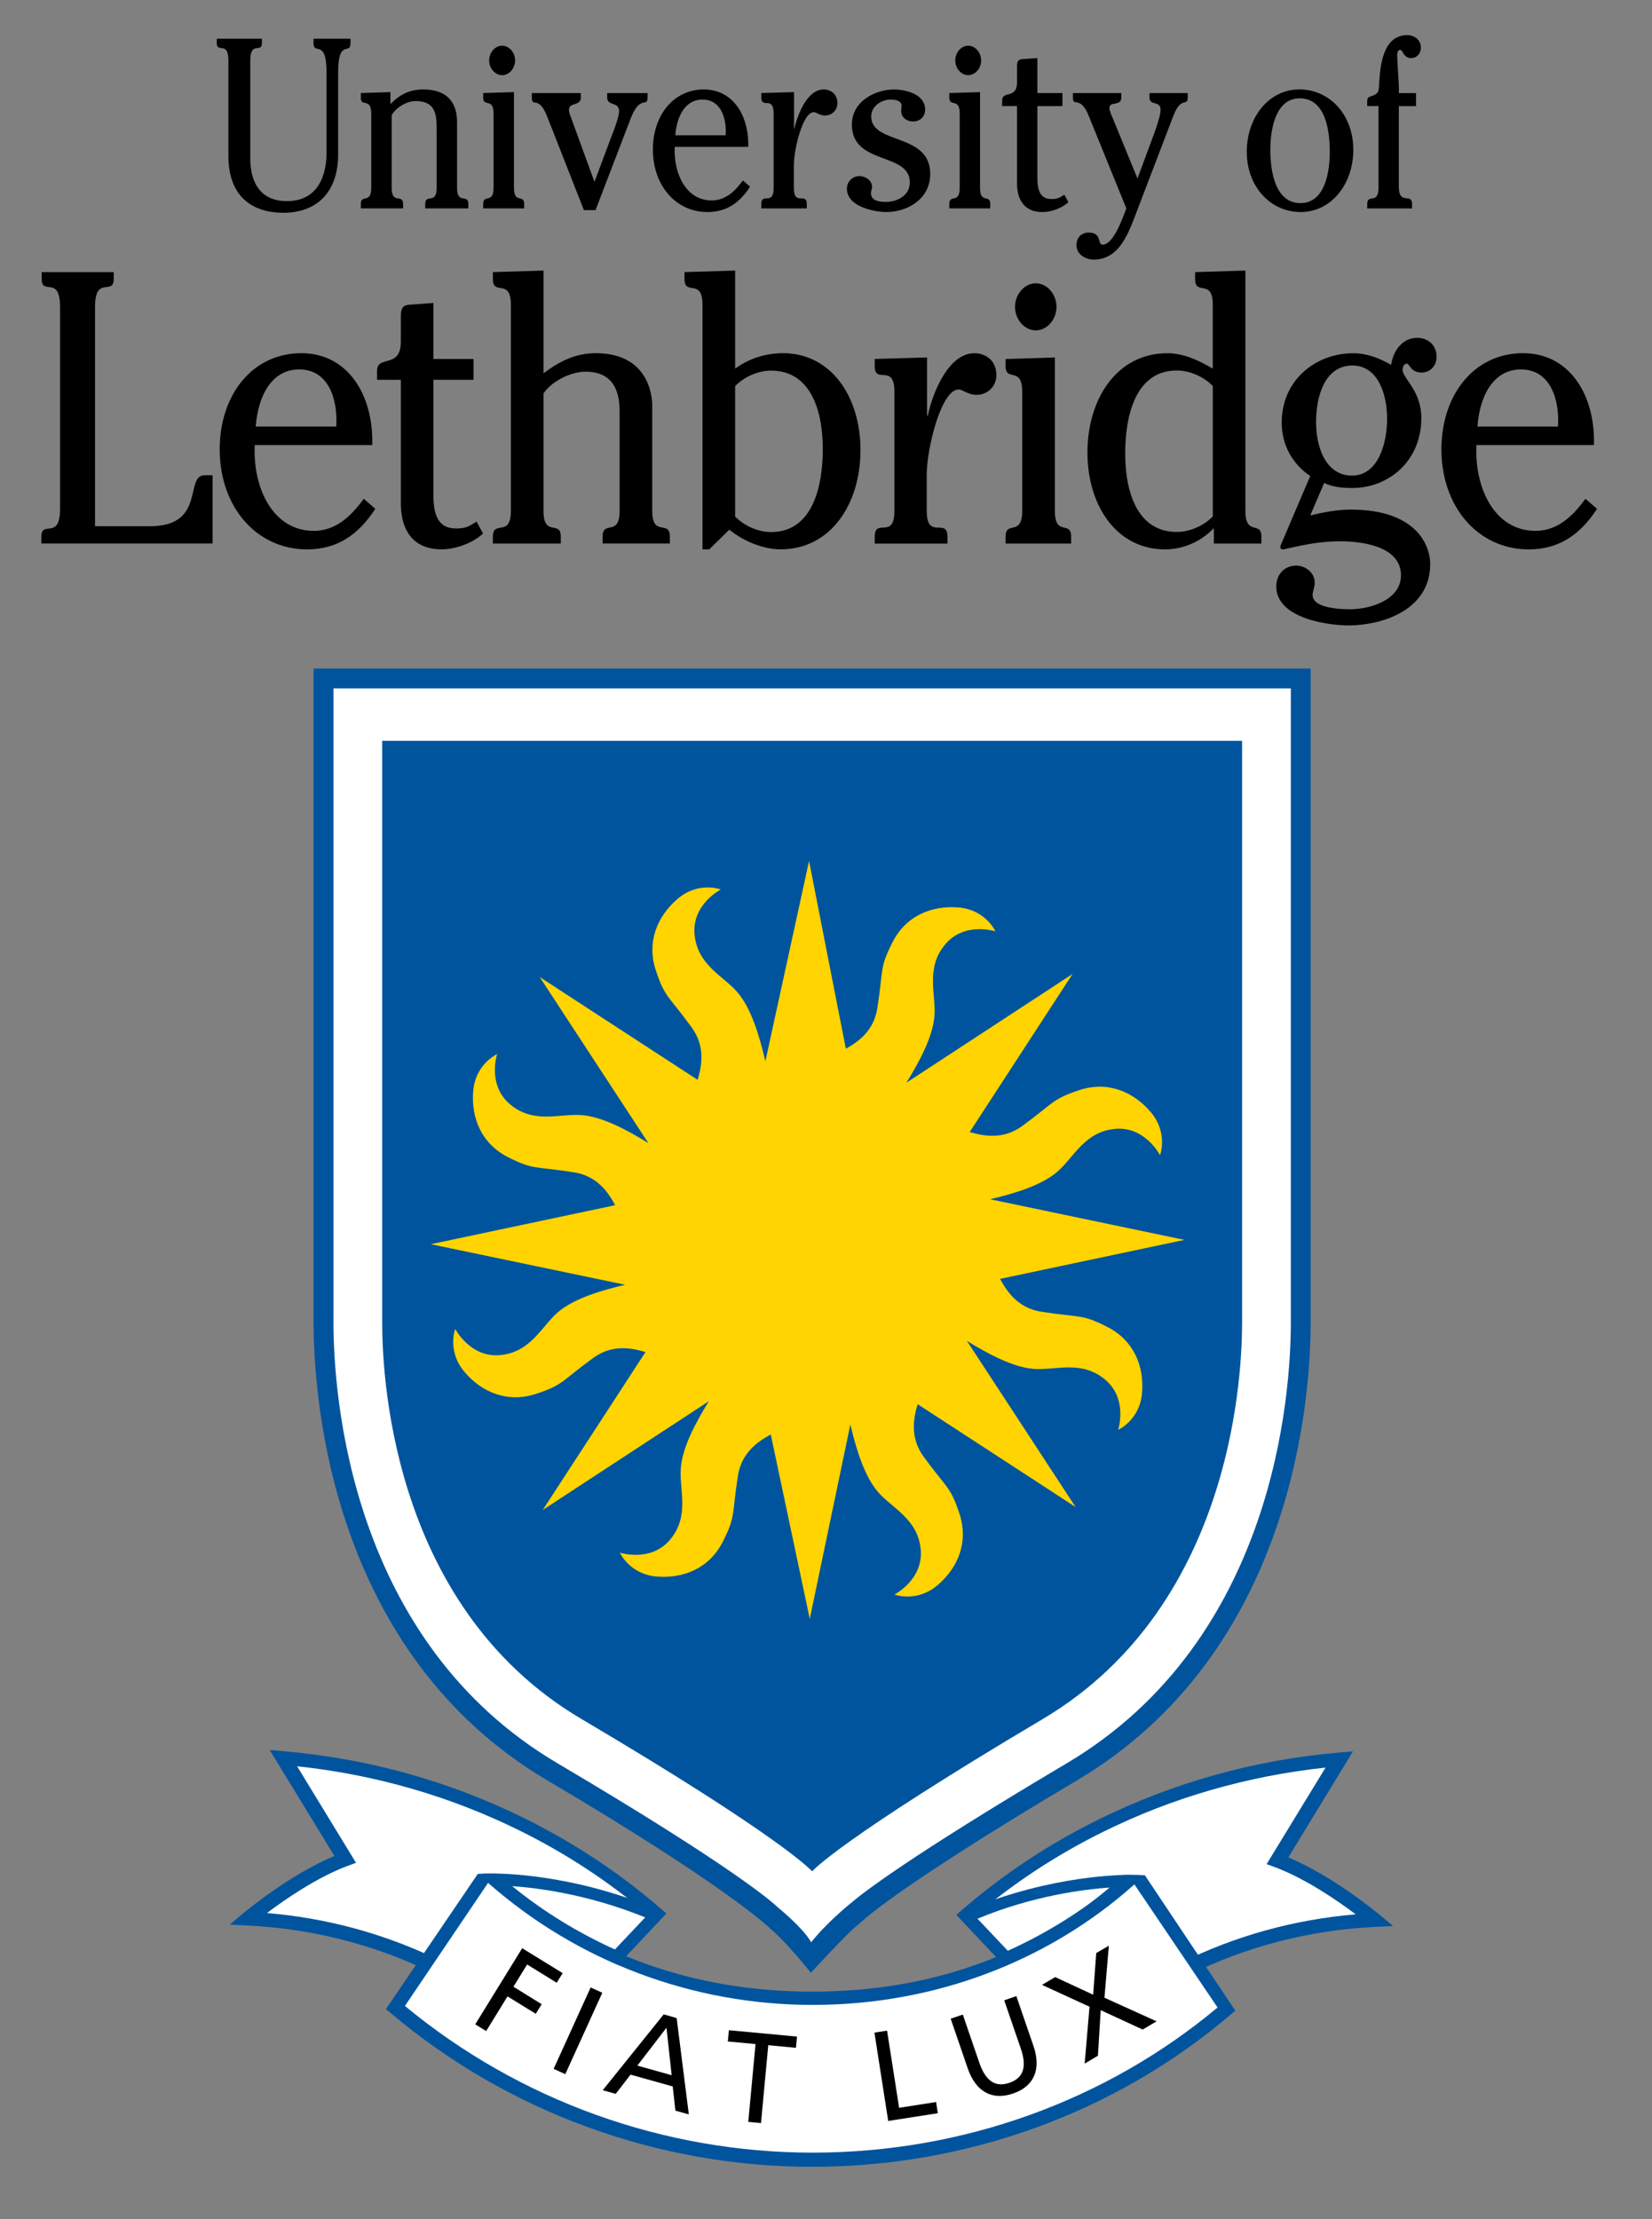 <?xml version="1.0" encoding="UTF-8"?>
<!DOCTYPE svg  PUBLIC '-//W3C//DTD SVG 1.1//EN'  'http://www.w3.org/Graphics/SVG/1.1/DTD/svg11.dtd'>
<svg enable-background="new 0 0 46.167 62" version="1.1" viewBox="0 0 46.167 62" xml:space="preserve" xmlns="http://www.w3.org/2000/svg" xmlns:xlink="http://www.w3.org/1999/xlink">

<rect x="0" y="0" width="46.167" height="62" fill="#808080" stroke="none"/>

<rect x="-268.08" y="-366.58" width="612" height="792" fill="none"/>

	<defs>
		<rect id="d" x="-268.08" y="-366.58" width="612" height="792"/>
	</defs>
	<clipPath>
		<use overflow="visible" xlink:href="#d"/>
	</clipPath>


	<defs>
		<rect id="c" x="1.156" y=".98" width="43.473" height="59.555"/>
	</defs>
	<clipPath id="a">
		<use overflow="visible" xlink:href="#c"/>
	</clipPath>
	<path d="m37.811 48.928-0.378 0.033c-2.37 0.203-4.645 0.838-6.757 1.883-1.388 0.688-2.664 1.535-3.798 2.52l-0.149 0.131 3.504 3.729 0.139-0.125c0.835-0.754 1.786-1.398 2.827-1.912 1.637-0.811 3.4-1.266 5.242-1.355l0.49-0.023-0.375-0.314c-0.055-0.045-1.284-1.072-2.552-1.604 0.204-0.336 1.609-2.637 1.609-2.637l0.198-0.326z" clip-path="url(#a)" fill="#00549D"/>
	<path d="m35.616 52.159-0.219-0.08s1.331-2.178 1.647-2.697c-2.184 0.234-4.28 0.836-6.236 1.805-1.296 0.641-2.49 1.43-3.56 2.338 0.248 0.264 2.754 2.932 2.973 3.164 0.827-0.725 1.755-1.348 2.77-1.85 1.535-0.76 3.181-1.213 4.896-1.357-0.497-0.374-1.403-1.001-2.271-1.323" clip-path="url(#a)" fill="#fff"/>
	<path d="m31.995 52.391-0.46-0.012c-0.088 2e-3 -2.146-0.014-4.517 0.988l-0.29 0.127 1.355 1.436 0.074-0.035c0.082-0.047 1.615-0.65 3.183-1.955l0.655-0.549z" clip-path="url(#a)" fill="#00549D"/>
	<path d="m28.165 54.5c-0.187-0.195-0.529-0.561-0.848-0.896 1.54-0.641 2.978-0.822 3.719-0.873-0.612 0.5-1.583 1.187-2.871 1.769" clip-path="url(#a)" fill="#fff"/>
	<path d="m36.353 18.677h-27.59v18.255c0 2.1 0.471 9.229 6.532 12.807 4.908 2.896 6.165 4.07 6.239 4.15 0.418 0.338 1.127 1.225 1.127 1.225s1.061-1.152 1.282-1.313l0.176-0.15c-0.019 0.02 0.908-0.904 5.982-3.914 6.058-3.594 6.528-10.711 6.528-12.805v-18.255h-0.276z" clip-path="url(#a)" fill="#00549D"/>
	<path d="m36.074 19.233v17.699c0 2.021-0.451 8.881-6.257 12.326-4.469 2.65-5.729 3.645-6.021 3.895l-0.069 0.057s-0.636 0.518-1.057 1.051c-0.25-0.428-0.939-0.979-0.939-0.979l-5e-3 -6e-3c-0.104-0.1-1.157-1.07-6.149-4.016-5.807-3.428-6.258-10.303-6.258-12.328v-17.699h26.755z" clip-path="url(#a)" fill="#fff"/>
	<path d="m22.696 52.28s0.741-0.871 6.447-4.256c5.443-3.229 5.568-9.959 5.568-11.092v-16.236h-24.03v16.236c0 1.133 0.119 7.877 5.568 11.092 5.65 3.336 6.447 4.256 6.447 4.256" clip-path="url(#a)" fill="#00549D"/>
	<path d="m9.795 1.082v0.121c0 0.357-0.345-0.147-0.345 0.823v2.286c0 1.071-0.611 1.632-1.525 1.632-0.961 0-1.542-0.533-1.542-1.585v-2.67c0-0.561-0.325-0.189-0.325-0.486v-0.121h1.262v0.121c0 0.297-0.326-0.074-0.326 0.486v2.729c0 0.756 0.344 1.201 1.021 1.201 1.026 0 1.11-0.985 1.11-1.349v-2.244c0-0.971-0.363-0.466-0.363-0.823v-0.121h1.033z" clip-path="url(#a)"/>
	<path d="m10.086 2.599 0.825-0.026v0.337c0.272-0.283 0.552-0.411 0.919-0.411 0.646 0 0.943 0.344 0.943 0.91v1.841c0 0.478 0.315 0.147 0.315 0.451v0.121h-1.205v-0.121c0-0.304 0.32 0.026 0.32-0.451v-1.653c0-0.424-0.047-0.774-0.593-0.774-0.226 0-0.54 0.168-0.664 0.396v2.031c0 0.478 0.319 0.147 0.319 0.451v0.121h-1.181v-0.121c0-0.289 0.291 7e-3 0.291-0.451v-2.077c0-0.459-0.291-0.169-0.291-0.438v-0.136z" clip-path="url(#a)"/>
	<path d="m14.364 5.25c0 0.458 0.285 0.161 0.285 0.451v0.121h-1.146v-0.121c0-0.29 0.29 7e-3 0.29-0.451v-2.077c0-0.459-0.29-0.162-0.29-0.453v-0.12l0.86-0.027v2.677zm0.031-3.561c0 0.222-0.166 0.411-0.362 0.411s-0.363-0.189-0.363-0.411c0-0.224 0.166-0.412 0.362-0.412s0.363 0.189 0.363 0.412" clip-path="url(#a)"/>
	<path d="m17.105 3.767c0.06-0.148 0.196-0.507 0.196-0.661 0-0.277-0.333-0.129-0.333-0.386v-0.12h1.128v0.12c0 0.311-0.208-0.107-0.48 0.614l-0.973 2.536h-0.326l-1.021-2.603c-0.249-0.642-0.433-0.229-0.433-0.548v-0.119h1.37v0.12c0 0.257-0.333 0.122-0.333 0.352 0 0.081 0.055 0.196 0.077 0.263l0.636 1.746 0.492-1.314z" clip-path="url(#a)"/>
	<path d="m18.856 4.104c-0.036 0.734 0.309 1.496 1.034 1.496 0.372 0 0.641-0.242 0.871-0.559l0.202 0.175c-0.303 0.465-0.677 0.708-1.192 0.708-0.885 0-1.525-0.742-1.525-1.747 0-0.95 0.569-1.678 1.424-1.678 0.813 0 1.265 0.728 1.24 1.604h-2.054zm1.424-0.325c0.03-0.492-0.143-0.998-0.647-0.998-0.498 0-0.724 0.492-0.76 0.998h1.407z" clip-path="url(#a)"/>
	<path d="m22.191 3.591h0.011c0.09-0.418 0.369-1.092 0.814-1.092 0.207 0 0.386 0.134 0.386 0.383 0 0.21-0.167 0.345-0.345 0.345-0.154 0-0.244-0.094-0.315-0.094-0.308 0-0.557 1.038-0.557 1.489v0.628c0 0.524 0.362 0.107 0.362 0.451v0.122h-1.271v-0.122c0-0.337 0.344 0.061 0.344-0.451v-2.077c0-0.513-0.344-0.115-0.344-0.452v-0.122l0.914-0.026v1.018z" clip-path="url(#a)"/>
	<path d="m23.668 5.276c0-0.216 0.167-0.357 0.351-0.357 0.148 0 0.351 0.107 0.351 0.304 0 0.054-0.03 0.121-0.03 0.175 0 0.229 0.273 0.243 0.415 0.243 0.298 0 0.671-0.162 0.671-0.547 0-0.849-1.619-0.472-1.619-1.611 0-0.668 0.67-0.983 1.174-0.983 0.297 0 0.873 0.113 0.873 0.565 0 0.216-0.166 0.33-0.338 0.33-0.149 0-0.332-0.094-0.332-0.297 0-0.046 0.012-0.094 0.012-0.141 0-0.156-0.208-0.176-0.309-0.176-0.232 0-0.54 0.169-0.54 0.473 0 0.796 1.649 0.444 1.649 1.604 0 0.723-0.665 1.066-1.223 1.066-0.321 0-1.105-0.143-1.105-0.648" clip-path="url(#a)"/>
	<path d="m27.389 5.25c0 0.458 0.285 0.161 0.285 0.451v0.121h-1.145v-0.121c0-0.29 0.291 7e-3 0.291-0.451v-2.077c0-0.459-0.291-0.162-0.291-0.453v-0.12l0.859-0.027v2.677zm0.03-3.561c0 0.222-0.166 0.411-0.362 0.411-0.195 0-0.361-0.189-0.361-0.411 0-0.224 0.166-0.412 0.361-0.412 0.196 0 0.362 0.189 0.362 0.412" clip-path="url(#a)"/>
	<path d="m28.007 2.809c0-0.291 0.415-0.027 0.415-0.513v-0.445c0-0.175 0.06-0.196 0.189-0.202l0.38-0.026v0.977h0.7v0.364h-0.7v2.004c0 0.315 0.06 0.593 0.392 0.593 0.137 0 0.202-0.02 0.32-0.095l0.041-0.026 0.113 0.208c-0.178 0.169-0.486 0.277-0.724 0.277-0.587 0-0.712-0.459-0.712-0.795v-2.167h-0.415v-0.154z" clip-path="url(#a)"/>
	<path d="m32.261 3.712c0.048-0.135 0.173-0.493 0.173-0.634 0-0.29-0.31-0.102-0.31-0.357v-0.121h1.068v0.121c0 0.282-0.177-0.067-0.403 0.52l-1.104 2.885c-0.226 0.587-0.499 1.127-1.128 1.127-0.195 0-0.474-0.129-0.474-0.404 0-0.224 0.153-0.351 0.337-0.351 0.398 0 0.232 0.337 0.398 0.337 0.296 0 0.558-0.742 0.659-1.012l-1.05-2.583c-0.242-0.601-0.444-0.223-0.444-0.52v-0.12h1.353v0.121c0 0.264-0.332 0.094-0.332 0.297 0 0.074 0.065 0.223 0.096 0.29l0.688 1.679 0.473-1.275z" clip-path="url(#a)"/>
	<path d="m37.82 4.184c0 0.951-0.61 1.74-1.471 1.74-0.843 0-1.507-0.708-1.507-1.686 0-0.951 0.611-1.74 1.471-1.74 0.843 0 1.507 0.708 1.507 1.686m-2.319-7e-3c0 0.634 0.143 1.497 0.843 1.497 0.67 0 0.818-0.836 0.818-1.429 0-0.634-0.131-1.498-0.843-1.498-0.658 0-0.818 0.837-0.818 1.43" clip-path="url(#a)"/>
	<path d="m38.208 2.963v-0.121c0-0.113 0.033-0.128 0.111-0.154 0.238-0.081 0.207-0.143 0.227-0.418 0.035-0.561 0.146-1.289 0.789-1.289 0.166 0 0.373 0.115 0.373 0.345 0 0.188-0.129 0.297-0.273 0.297-0.113 0-0.166-0.062-0.207-0.116-0.035-0.06-0.059-0.113-0.105-0.113-0.061 0-0.078 0.095-0.078 0.148 0.023 0.586 0.059 0.802 0.047 1.059h0.48v0.363h-0.48v2.252c0 0.54 0.369 0.149 0.369 0.486v0.121h-1.252v-0.122c0-0.303 0.314 0.027 0.314-0.451v-2.287h-0.315z" clip-path="url(#a)"/>
	<path d="m1.156 14.992c0-0.476 0.522 0.119 0.522-0.777v-5.642c0-0.896-0.513-0.303-0.513-0.777v-0.194h2.013v0.194c0 0.475-0.522-0.118-0.522 0.777v6.128h1.538c1.576 0 0.95-1.425 1.528-1.425h0.219v1.909h-4.785v-0.193z" clip-path="url(#a)"/>
	<path d="m7.119 12.435c-0.057 1.177 0.493 2.396 1.651 2.396 0.599 0 1.026-0.388 1.396-0.896l0.322 0.28c-0.483 0.744-1.082 1.133-1.908 1.133-1.414 0-2.44-1.187-2.44-2.795 0-1.521 0.912-2.686 2.28-2.686 1.3 0 2.021 1.165 1.983 2.567h-3.284zm2.278-0.518c0.048-0.788-0.228-1.596-1.035-1.596-0.797 0-1.158 0.787-1.215 1.596h2.25z" clip-path="url(#a)"/>
	<path d="m10.537 10.363c0-0.463 0.665-0.043 0.665-0.819v-0.712c0-0.281 0.095-0.313 0.304-0.324l0.606-0.043v1.564h1.121v0.582h-1.121v3.205c0 0.507 0.096 0.948 0.627 0.948 0.219 0 0.323-0.031 0.513-0.15l0.066-0.043 0.181 0.334c-0.284 0.27-0.778 0.442-1.158 0.442-0.94 0-1.139-0.733-1.139-1.272v-3.464h-0.665v-0.248z" clip-path="url(#a)"/>
	<path d="m15.189 14.269c0 0.756 0.483 0.248 0.483 0.724v0.193h-1.898v-0.193c0-0.485 0.503 0.043 0.503-0.724v-5.75c0-0.766-0.503-0.236-0.503-0.723v-0.194l1.415-0.043v2.869c0.465-0.345 0.901-0.561 1.462-0.561 1.434 0 1.576 1.133 1.576 1.457v2.944c0 0.756 0.493 0.238 0.493 0.724v0.193h-1.88v-0.193c0-0.476 0.476 0.021 0.476-0.724v-2.687c0-0.345 9e-3 -1.197-0.95-1.197-0.398 0-0.93 0.249-1.177 0.605v3.28z" clip-path="url(#a)"/>
	<path d="m20.544 10.299c0.399-0.291 0.863-0.432 1.338-0.432 1.339 0 2.165 1.208 2.165 2.708s-0.826 2.772-2.231 2.772c-0.483 0-1.043-0.227-1.433-0.55l-0.561 0.55h-0.19v-6.828c0-0.766-0.503-0.236-0.503-0.723v-0.194l1.415-0.043v2.74zm0 4.132c0.266 0.271 0.655 0.433 1.006 0.433 1.149 0 1.444-1.253 1.444-2.32 0-1.079-0.342-2.19-1.444-2.19-0.351 0-0.74 0.161-1.006 0.432v3.645z" clip-path="url(#a)"/>
	<path d="m25.908 11.614h0.019c0.143-0.669 0.589-1.746 1.301-1.746 0.333 0 0.617 0.216 0.617 0.613 0 0.335-0.266 0.55-0.551 0.55-0.246 0-0.39-0.15-0.503-0.15-0.493 0-0.893 1.662-0.893 2.385v1.003c0 0.842 0.58 0.173 0.58 0.724v0.194h-2.033v-0.194c0-0.539 0.551 0.097 0.551-0.724v-3.323c0-0.818-0.551-0.183-0.551-0.722v-0.195l1.463-0.043v1.628z" clip-path="url(#a)"/>
	<path d="m29.479 14.269c0 0.734 0.455 0.26 0.455 0.724v0.193h-1.832v-0.193c0-0.464 0.465 0.011 0.465-0.724v-3.322c0-0.733-0.465-0.26-0.465-0.723v-0.194l1.377-0.043v4.282zm0.046-5.696c0 0.355-0.266 0.657-0.579 0.657s-0.58-0.302-0.58-0.657c0-0.356 0.268-0.658 0.58-0.658 0.314 0 0.579 0.302 0.579 0.658" clip-path="url(#a)"/>
	<path d="m33.893 8.519c0-0.755-0.494-0.236-0.494-0.723v-0.194l1.405-0.043v6.71c0 0.724 0.447 0.271 0.447 0.724v0.193h-1.329v-0.431c-0.38 0.399-0.883 0.593-1.368 0.593-1.338 0-2.164-1.208-2.164-2.708s0.826-2.772 2.231-2.772c0.456 0 0.873 0.195 1.271 0.431v-1.78zm0 2.265c-0.266-0.271-0.655-0.433-1.007-0.433-1.148 0-1.441 1.253-1.441 2.32 0 1.079 0.341 2.19 1.441 2.19 0.352 0 0.741-0.161 1.007-0.432v-3.645z" clip-path="url(#a)"/>
	<path d="m36.617 14.399c0.37-0.087 0.75-0.162 1.13-0.162 1.861 0 2.222 1.024 2.222 1.521 0 1.295-1.357 1.715-2.288 1.715-0.551 0-2.014-0.193-2.014-1.089 0-0.355 0.247-0.583 0.56-0.583 0.228 0 0.514 0.174 0.514 0.476 0 0.129-0.058 0.248-0.058 0.345 0 0.388 0.836 0.399 1.063 0.399 0.494 0 1.406-0.237 1.406-0.949 0-0.842-1.168-0.95-1.7-0.95-0.798 0-1.501 0.227-1.604 0.227-0.076 0-0.076-0.075-0.057-0.118l0.825-1.932c-0.483-0.323-0.797-0.853-0.797-1.488 0-1.22 0.978-1.942 1.993-1.942 0.39 0 0.722 0.13 1.064 0.324 0.066-0.421 0.332-0.755 0.73-0.755 0.275 0 0.541 0.183 0.541 0.527 0 0.259-0.18 0.443-0.418 0.443-0.313 0-0.332-0.249-0.416-0.249-0.078 0-0.115 0.098-0.115 0.173 0 0.238 0.523 0.582 0.523 1.348 0 1.198-0.912 1.953-1.927 1.953-0.267 0-0.542-0.021-0.789-0.14l-0.388 0.906zm1.168-1.112c0.731 0 0.979-0.906 0.979-1.586 0-0.691-0.256-1.489-0.968-1.489-0.771 0-1.017 0.853-1.017 1.575s0.276 1.5 1.006 1.5" clip-path="url(#a)"/>
	<path d="m41.26 12.435c-0.057 1.177 0.494 2.396 1.652 2.396 0.598 0 1.025-0.388 1.395-0.896l0.324 0.28c-0.484 0.744-1.084 1.133-1.91 1.133-1.414 0-2.439-1.187-2.439-2.795 0-1.521 0.912-2.686 2.279-2.686 1.301 0 2.023 1.165 1.984 2.567h-3.285zm2.28-0.518c0.047-0.788-0.229-1.596-1.035-1.596-0.799 0-1.16 0.787-1.215 1.596h2.25z" clip-path="url(#a)"/>
	<path d="m30.935 37.065c-0.725-0.367-0.749-0.246-1.839-0.42-0.625-0.098-0.938-0.527-1.148-0.916l5.152-1.09-5.43-1.135c0.687-0.162 1.441-0.389 1.884-0.773 0.457-0.396 0.759-1.125 1.626-1.195 0.827-0.064 1.238 0.736 1.238 0.736s0.237-0.625-0.264-1.209c-0.482-0.563-1.195-0.871-1.996-0.607-0.77 0.256-0.704 0.357-1.597 1.006-0.512 0.371-1.036 0.289-1.461 0.164l2.873-4.415-4.641 3.036c0.37-0.6 0.743-1.294 0.783-1.878 0.043-0.604-0.258-1.333 0.307-1.994 0.538-0.633 1.396-0.356 1.396-0.356s-0.274-0.61-1.041-0.668c-0.738-0.057-1.461 0.229-1.84 0.982-0.366 0.725-0.247 0.748-0.42 1.84-0.097 0.604-0.5 0.916-0.879 1.126l-1.028-5.245-1.221 5.595c-0.164-0.7-0.393-1.481-0.786-1.934-0.398-0.457-1.126-0.76-1.194-1.627-0.066-0.828 0.734-1.238 0.734-1.238s-0.624-0.238-1.208 0.263c-0.563 0.483-0.871 1.196-0.607 1.997 0.254 0.771 0.357 0.703 1.004 1.597 0.372 0.513 0.29 1.036 0.164 1.461l-4.414-2.873 3.037 4.64c-0.601-0.371-1.294-0.742-1.877-0.783-0.604-0.043-1.334 0.258-1.996-0.307-0.632-0.538-0.355-1.395-0.355-1.395s-0.609 0.273-0.668 1.042c-0.058 0.738 0.229 1.461 0.982 1.84 0.726 0.365 0.749 0.246 1.838 0.42 0.626 0.1 0.939 0.527 1.149 0.918l-5.152 1.09 5.43 1.133c-0.687 0.162-1.441 0.389-1.883 0.771-0.458 0.398-0.76 1.127-1.628 1.195-0.827 0.066-1.237-0.732-1.237-0.732s-0.238 0.623 0.264 1.207c0.48 0.563 1.195 0.869 1.996 0.607 0.771-0.254 0.704-0.355 1.597-1.004 0.513-0.373 1.036-0.291 1.46-0.164l-2.872 4.412 4.641-3.037c-0.37 0.602-0.743 1.295-0.783 1.879-0.043 0.605 0.258 1.334-0.306 1.996-0.539 0.631-1.396 0.355-1.396 0.355s0.273 0.609 1.04 0.668c0.738 0.057 1.461-0.23 1.841-0.982 0.365-0.725 0.246-0.75 0.419-1.84 0.101-0.625 0.528-0.938 0.917-1.148l1.09 5.152 1.134-5.43c0.163 0.686 0.391 1.441 0.773 1.885 0.397 0.457 1.126 0.758 1.195 1.625 0.064 0.828-0.735 1.24-0.735 1.24s0.624 0.236 1.208-0.266c0.563-0.48 0.87-1.195 0.607-1.996-0.254-0.77-0.356-0.703-1.004-1.596-0.371-0.514-0.29-1.037-0.164-1.461l4.414 2.873-3.037-4.641c0.6 0.369 1.295 0.742 1.878 0.783 0.604 0.043 1.333-0.258 1.995 0.307 0.632 0.539 0.355 1.395 0.355 1.395s0.61-0.273 0.668-1.041c0.058-0.738-0.229-1.461-0.982-1.84" clip-path="url(#a)" fill="#FFD400"/>
	<path d="m7.735 49.215s1.405 2.299 1.61 2.635c-1.27 0.533-2.498 1.561-2.552 1.605l-0.373 0.315 0.487 0.023c1.842 0.09 3.606 0.545 5.242 1.354 1.041 0.516 1.992 1.158 2.827 1.912l0.139 0.127 3.505-3.729-0.15-0.131c-1.132-0.984-2.41-1.832-3.796-2.52-2.114-1.045-4.389-1.68-6.759-1.883l-0.378-0.033 0.198 0.325z" clip-path="url(#a)" fill="#00549D"/>
	<path d="m9.731 52.122 0.218-0.08s-1.33-2.178-1.646-2.697c2.183 0.234 4.28 0.836 6.236 1.805 1.296 0.641 2.489 1.43 3.56 2.338-0.248 0.264-2.754 2.932-2.974 3.164-0.826-0.725-1.754-1.348-2.77-1.85-1.536-0.76-3.181-1.213-4.895-1.357 0.499-0.374 1.403-1.003 2.271-1.323" clip-path="url(#a)" fill="#fff"/>
	<path d="m22.697 55.641c-3.347 0-6.366-1.068-8.812-3.293l-0.31-6e-3 -0.224 0.012-2.566 3.775 0.133 0.111c3.284 2.77 7.468 4.295 11.778 4.295 4.325 0 8.479-1.51 11.695-4.252l0.13-0.111-2.527-3.783-0.239-6e-3h-0.352c-2.375 2.198-5.342 3.258-8.706 3.258" clip-path="url(#a)" fill="#00549D"/>
	<path d="m22.713 56.012c3.382 0 6.562-1.199 8.989-3.367 0.208 0.307 2.152 3.186 2.324 3.439-3.128 2.615-7.137 4.055-11.313 4.055-4.163 0-8.202-1.455-11.397-4.098 0.174-0.256 2.117-3.135 2.324-3.439 2.495 2.195 5.705 3.41 9.073 3.41" clip-path="url(#a)" fill="#fff"/>
	<polygon points="14.593 54.428 15.724 55.124 15.558 55.393 14.731 54.883 14.349 55.504 15.138 55.993 14.973 56.26 14.183 55.774 13.586 56.743 13.281 56.555" clip-path="url(#a)"/>
	
		<rect transform="matrix(-.91 -.414 .414 -.91 7.377 115.04)" x="15.982" y="55.469" width=".358" height="2.499" clip-path="url(#a)"/>
	<path d="m18.548 56.276 0.362 0.104 0.34 2.691-0.375-0.105-0.075-0.676-1.178-0.33-0.416 0.537-0.362-0.102 1.704-2.119zm0.078 0.373-0.815 1.059 0.959 0.268-0.144-1.327z" clip-path="url(#a)"/>
	<polygon points="21.114 57.106 20.34 57.034 20.37 56.719 22.273 56.897 22.244 57.211 21.47 57.137 21.267 59.313 20.911 59.28" clip-path="url(#a)"/>
	<polygon points="24.437 56.786 24.79 56.731 25.127 58.887 26.16 58.725 26.208 59.038 24.822 59.254" clip-path="url(#a)"/>
	<path d="m28.879 57.151c0.229 0.664 0.016 1.137-0.566 1.336-0.583 0.199-1.04-0.041-1.269-0.703l-0.476-1.387 0.339-0.115 0.46 1.342c0.156 0.453 0.406 0.715 0.842 0.564 0.438-0.148 0.474-0.51 0.316-0.963l-0.461-1.342 0.339-0.117 0.476 1.385z" clip-path="url(#a)"/>
	<polygon points="30.448 56.063 29.119 55.452 29.489 55.235 30.549 55.727 30.636 54.563 30.988 54.358 30.865 55.811 32.322 56.471 31.933 56.7 30.761 56.159 30.683 57.432 30.312 57.651" clip-path="url(#a)"/>
	<path d="m14.008 52.903c1.567 1.305 3.101 1.908 3.183 1.957l0.074 0.033 1.355-1.436-0.291-0.127c-2.37-1.002-4.429-0.986-4.516-0.988l-0.46 0.012 0.655 0.549z" clip-path="url(#a)" fill="#00549D"/>
	<path d="m17.184 54.463c0.185-0.197 0.529-0.561 0.847-0.896-1.57-0.637-2.977-0.822-3.718-0.873 0.612 0.5 1.583 1.187 2.871 1.769" clip-path="url(#a)" fill="#fff"/>


	<defs>
		<rect id="b" x="-268.08" y="-366.58" width="612" height="792"/>
	</defs>
	<clipPath>
		<use overflow="visible" xlink:href="#b"/>
	</clipPath>

</svg>
